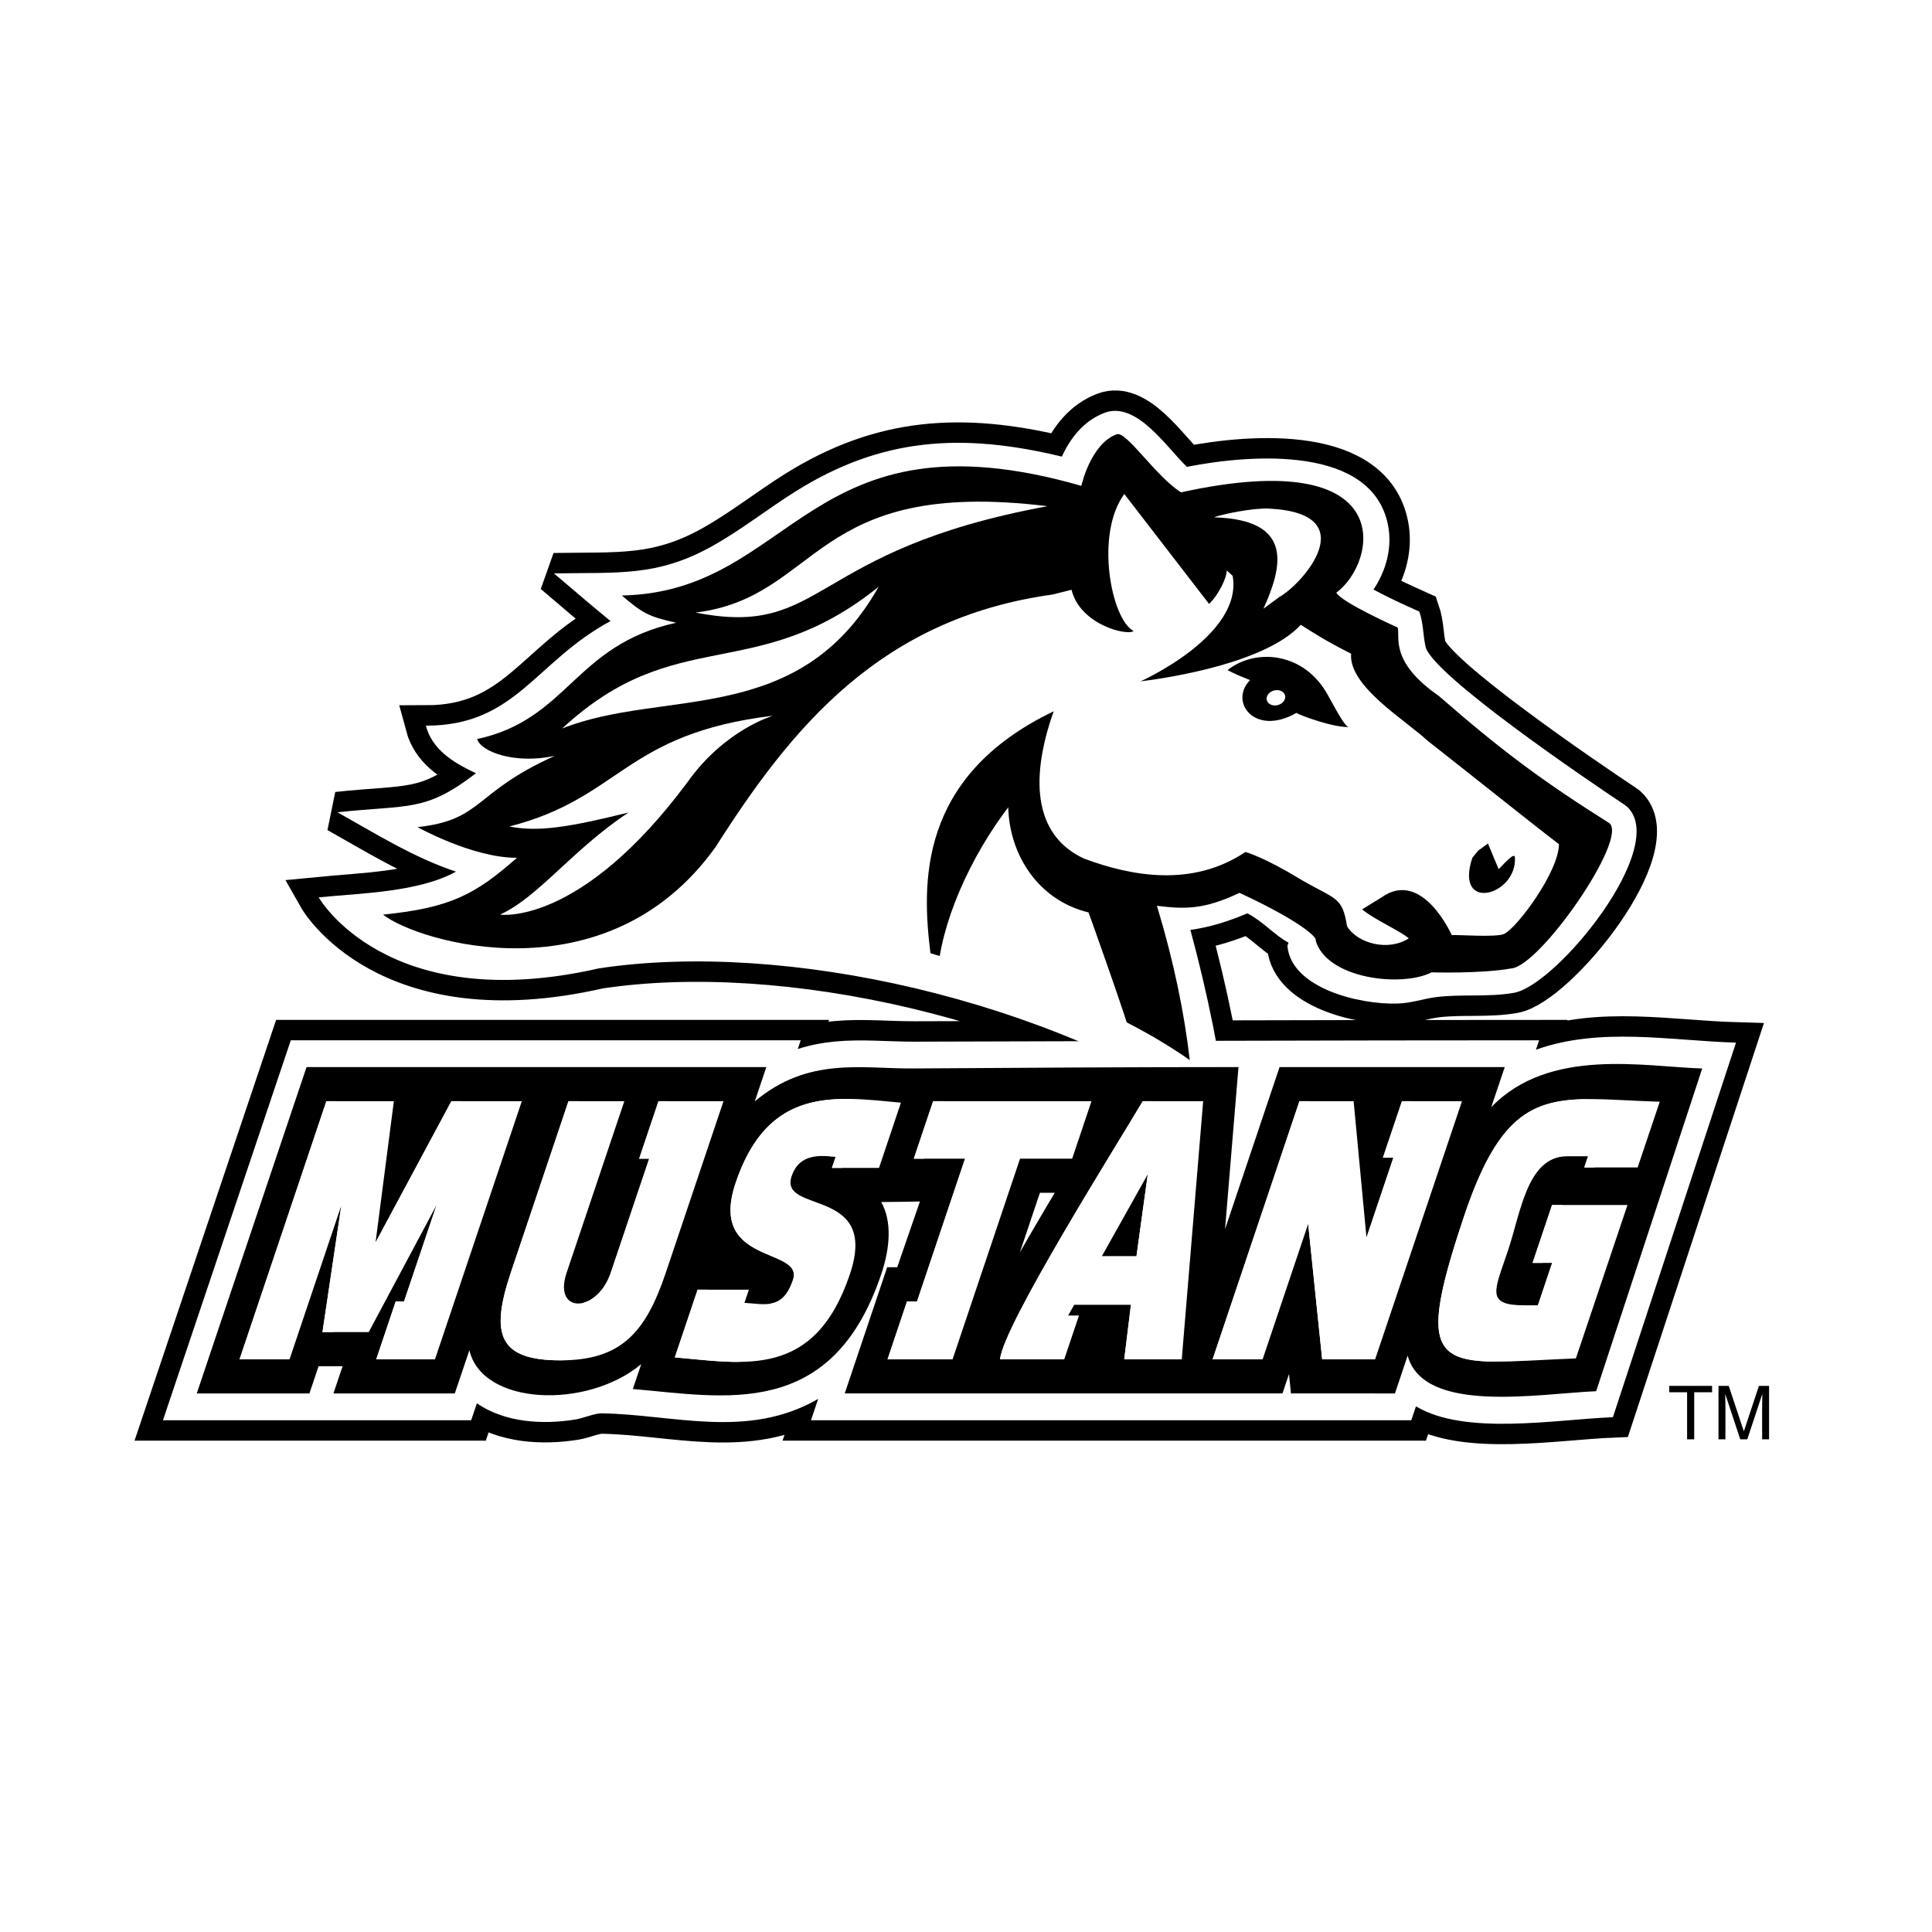 <?xml version="1.0" encoding="utf-8"?>
<!-- Generator: Adobe Illustrator 13.0.0, SVG Export Plug-In . SVG Version: 6.00 Build 14948)  -->
<!DOCTYPE svg PUBLIC "-//W3C//DTD SVG 1.0//EN" "http://www.w3.org/TR/2001/REC-SVG-20010904/DTD/svg10.dtd">
<svg version="1.0" id="Layer_1" xmlns="http://www.w3.org/2000/svg" xmlns:xlink="http://www.w3.org/1999/xlink" x="0px" y="0px"
	 width="192.756px" height="192.756px" viewBox="0 0 192.756 192.756" enable-background="new 0 0 192.756 192.756"
	 xml:space="preserve">
<g>
	<polygon fill-rule="evenodd" clip-rule="evenodd" fill="#FFFFFF" points="0,0 192.756,0 192.756,192.756 0,192.756 0,0 	"/>
	<path fill="none" stroke="#000000" stroke-width="4.073" stroke-miterlimit="2.613" d="M47.577,140.01l-0.57,1.687h-30.75
		l12.755-37.905h50.873l-0.291,0.866c1.209-0.387,2.45-0.624,3.69-0.744c2.678-0.257,5.33,0.021,7.998,0.014
		c20.76-0.058,41.517-0.136,62.276-0.136l-0.318,0.94c6.416-2.305,13.513-0.892,19.963-0.709l-12.283,37.372
		c-5.738,0.227-14.76,1.863-19.646-1.087l-0.469,1.389H80.911l0.717-2.128c-7.043,4.076-14.441,1.544-21.614,1.441
		c-0.678-0.009-1.854,0.493-2.595,0.611C54.094,142.165,50.359,141.917,47.577,140.01L47.577,140.01z M124.452,91.124
		c-1.8,0.764-3.7,1.385-5.686,1.653c1.663,6.14,3.067,12.878,3.788,19.157c-17.961-12.308-44.316-18.115-62.787-15.322
		c-21.222,4.843-27.973-7.083-27.973-7.083c4.16-0.411,10.003-0.513,13.696-2.566c-4.167-1.375-8.082-3.826-11.823-5.923
		c7.214-0.774,8.742,0.003,13.825-3.896c-2.542-1.165-4.401-2.495-5.005-4.743c8.99,0,10.857-6.351,18.427-10.438
		c-1.915-1.554-3.768-3.169-5.649-4.755c6.43-0.115,10.285,0.347,15.769-2.708c2.957-1.646,5.555-3.734,8.403-5.512
		c8.509-5.316,16.503-5.845,26.499-3.432c0.842-1.802,2.156-3.577,4.274-4.372c3.231-1.215,6.325,3.656,8.213,5.391
		c6.573-1.291,18.5-2.119,20.062,5.824c0.433,2.192-0.171,4.521-1.455,6.422c1.481,0.8,3.03,1.507,4.576,2.199
		c0.409,1.185,0.365,2.281,0.613,3.469c0.566,2.766,16.372,13.49,19.798,15.76l0.288,0.21c4.351,3.938-6.985,17.841-11.253,18.594
		c-2.621,0.459-5.246,0.105-7.793,0.432c-1.308,0.17-2.414,0.594-3.815,0.638c-3.852,0.132-10.593-1.555-10.992-5.705
		c-0.01-0.102,0.081-0.272,0.107-0.37C127.181,93.324,126.024,91.936,124.452,91.124L124.452,91.124z"/>
	<path fill-rule="evenodd" clip-rule="evenodd" fill="#FFFFFF" d="M47.577,140.01l-0.57,1.687h-30.75l12.755-37.905h50.873
		l-0.291,0.866c1.209-0.387,2.45-0.624,3.69-0.744c2.678-0.257,5.33,0.021,7.998,0.014c20.76-0.058,41.517-0.136,62.276-0.136
		l-0.318,0.94c6.416-2.305,13.513-0.892,19.963-0.709l-12.283,37.372c-5.738,0.227-14.76,1.863-19.646-1.087l-0.469,1.389H80.911
		l0.717-2.128c-7.043,4.076-14.441,1.544-21.614,1.441c-0.678-0.009-1.854,0.493-2.595,0.611
		C54.094,142.165,50.359,141.917,47.577,140.01L47.577,140.01z"/>
	<path fill-rule="evenodd" clip-rule="evenodd" fill="#FFFFFF" d="M124.452,91.124c-1.8,0.764-3.7,1.385-5.686,1.653
		c1.663,6.14,3.067,12.878,3.788,19.157c-17.961-12.308-44.316-18.115-62.787-15.322c-21.222,4.843-27.973-7.083-27.973-7.083
		c4.16-0.411,10.003-0.513,13.696-2.566c-4.167-1.375-8.082-3.826-11.823-5.923c7.214-0.774,8.742,0.003,13.825-3.896
		c-2.542-1.165-4.401-2.495-5.005-4.743c8.99,0,10.857-6.351,18.427-10.438c-1.915-1.554-3.768-3.169-5.649-4.755
		c6.43-0.115,10.285,0.347,15.769-2.708c2.957-1.646,5.555-3.734,8.403-5.512c8.509-5.316,16.503-5.845,26.499-3.432
		c0.842-1.802,2.156-3.577,4.274-4.372c3.231-1.215,6.325,3.656,8.213,5.391c6.573-1.291,18.501-2.119,20.062,5.824
		c0.433,2.192-0.171,4.521-1.454,6.422c1.48,0.8,3.029,1.507,4.575,2.199c0.409,1.185,0.365,2.281,0.613,3.469
		c0.566,2.766,16.372,13.49,19.798,15.76l0.288,0.21c4.352,3.938-6.985,17.841-11.253,18.594c-2.621,0.459-5.246,0.105-7.793,0.432
		c-1.308,0.17-2.414,0.594-3.815,0.638c-3.852,0.132-10.593-1.555-10.992-5.705c-0.01-0.102,0.081-0.272,0.107-0.37
		C127.181,93.324,126.024,91.936,124.452,91.124L124.452,91.124z"/>
	<path fill-rule="evenodd" clip-rule="evenodd" fill="#FFFFFF" d="M111.396,43.817c0.188,0.098,0.358,0.22,0.573,0.417
		c0.433,0.387,0.952,0.958,1.545,1.613c0.59,0.654,1.23,1.371,1.881,2.02c0.65,0.652,1.338,1.262,2.012,1.676l0.405,0.068
		c21.547-4.728,18.657,6.623,15.055,9.239l-0.281,0.208l0.137,0.295c0.101,0.214,0.309,0.41,0.513,0.574
		c0.218,0.18,0.496,0.367,0.799,0.56c0.605,0.376,1.37,0.791,2.121,1.171c1.133,0.58,2.232,1.093,2.695,1.3l0.014,0.693
		c0.01,0.431,0.05,0.971,0.252,1.602c0.401,1.269,1.435,2.82,3.988,4.595c6.396,5.574,10.509,8.591,16.999,12.679
		c1.254,1.242-6.729,13.472-9.527,13.727c-2.937,0.529-7.864,0.387-7.878,0.387l-0.268,0.062c-2.795,1.442-9.729,0.522-10.801-2.824
		c0.018-0.306-0.014-0.459-0.07-0.628c-0.121-0.339-0.372-0.777-0.827-1.29c-0.913-1.028-2.68-2.393-5.994-3.937l-0.235-0.109
		l-0.23,0.109c-3.523,1.673-6.319,2.308-8.921,1.986l-0.74-0.092l0.193,0.634c1.556,5.146,2.568,9.909,3.135,14.304
		c-1.854-1.235-3.872-2.396-6.026-3.465l-0.061-0.292c-3.322-1.636-2.333-1.001-5.676-1.956c-9.574-2.728-22.141-8.526-45.693-6.631
		l2.47-1.083c-9.188,4.989-19.795,2.236-23.583,0.183c5.966-0.733,8.461-2.18,12.417-5.652l0.852-0.747l-1.207,0.004
		c-3.03,0.01-6.647-1.518-8.475-2.393c2.464-0.453,3.741-1.27,5.136-2.356c0.781-0.607,1.616-1.307,2.756-2.08
		c1.13-0.767,2.567-1.609,4.582-2.515l-0.342-0.812c-3.482,0.733-6.067-0.18-6.885-0.981c2.058-0.522,3.684-1.324,5.089-2.267
		c0.764-0.517,1.464-1.077,2.135-1.657c0.66-0.571,1.294-1.168,1.938-1.765c2.537-2.363,5.135-4.688,10.076-5.771l1.917-0.417
		l-1.914-0.427c-2.326-0.516-2.991-0.797-4.369-1.911c3.872-0.265,6.936-1.436,9.688-2.971c2.974-1.66,5.602-3.757,8.545-5.601
		c5.756-3.601,12.735-6.221,26.281-2.339l0.532,0.153l0.107-0.485C108.251,48.532,109.126,44.72,111.396,43.817L111.396,43.817z"/>
	<path fill-rule="evenodd" clip-rule="evenodd" fill="#FFFFFF" d="M126.48,71.82c1.716,0.142,2.278-1.484,3.563-2.638
		c0.992,0.275,1.853-0.937,2.165-0.084c1.877,5.128,9.634,8.692,12.896,11.633C136.234,79.03,131.877,72.975,126.48,71.82
		L126.48,71.82z"/>
	<path fill-rule="evenodd" clip-rule="evenodd" fill="#FFFFFF" d="M125.28,80.14c0.688-0.258,4.392,2.962,10.006,6.208
		c0.901,0.482,0.408,3.326,0.318,3.249c0,0,3.748-4.766,9.202,0.03c-0.011-4.304,3.087-5.522,3.646-5.472l-0.713,4.308
		c3.19-0.193,8.906-3.679,9.037-6.554c6.999,4.416-5.417,10.638-6.681,11.251c-0.737,0.404-5.461,2.513-5.772,2.59
		c0,0-1.119-4.772-2.33-5.326l-4.123,0.693c0.287,0.909,1.944,1.818,2.682,2.502c-2.041,1.323-6.101,2.104-7.153,0.375
		c-0.483-3.021-0.503-3.583-4.11-5.699c-3.868-1.484-5.818-1.3-5.818-1.3c-5.304,3.547-10.601,0.42-15.311-1.334
		c-4.033-1.86-6.69-4.28-5.303-10.078l2.27-4.623C106.568,80.021,110.916,85.568,125.28,80.14L125.28,80.14z M113.111,63.026
		c-1.368-1.192-5.136-4.63-5.672-5.39c0.135-1.273,0.383-2.709,1.083-2.658c0.355,0.615,3.714-7.284,4.204-6.531
		c0.6,0.967-0.413,10.196,2.453,12.993C114.817,63.215,114.134,63.093,113.111,63.026L113.111,63.026z"/>
	<path fill-rule="evenodd" clip-rule="evenodd" d="M38.217,91.25c6.758-0.675,9.215-2.022,13.362-5.668
		c-4.412,0.017-9.922-3.059-9.922-3.059c6.583-0.727,5.523-3.438,13.689-7.107c-4.076,0.859-7.385-0.448-7.74-1.68
		c9.142-1.989,9.682-9.375,19.862-11.606c-2.854-0.634-3.352-0.964-5.431-2.718c17.293-0.333,18.44-18.798,45.851-10.94
		c0,0,0.909-4.178,3.527-5.146c0.958-0.356,3.918,4.243,6.422,5.794c22.021-4.83,19.53,7.067,15.491,10.004
		c0.438,0.94,6.113,3.482,6.113,3.482c0.289,0.917-0.871,3.371,4.117,6.833c6.409,5.591,10.513,8.598,17.012,12.688
		c1.885,1.585-6.881,14.226-9.774,14.491c-3.007,0.543-7.972,0.394-7.972,0.394c-2.946,1.521-10.512,0.655-11.571-3.221
		c0.201-0.133-1.032-1.66-7.586-4.712c-3.57,1.695-5.491,1.633-8.24,1.293c1.687,5.571,2.735,10.695,3.275,15.394
		c-2.142-1.5-4.516-2.895-7.09-4.161c-1.29-6.252-2.979-10.38-2.979-10.38c-8.669-2.102-11.381-14.833-3.507-20.261
		c-2.595,7.332-1.643,12.545,3.033,14.7c4.71,1.755,10.795,2.89,16.098-0.662c0,0,1.823,0.489,5.427,2.692
		c3.607,2.108,4.23,1.7,4.71,4.718c1.052,1.728,4.117,2.532,6.158,1.209c-0.737-0.684-3.581-1.953-4.65-2.896l1.971-1.215
		c4.037-2.84,6.974,3.795,6.974,3.795c0.312-0.084,4.513,0.262,5.25-0.143c1.264-0.614,5.406-6.15,5.443-8.937
		c-2.903-2.213-7.988-6.307-13.11-10.322c-2.27-2.105-7.888-5.448-7.63-8.683c-2.521-1.283-3.419-1.871-5.021-2.882
		c-3.417,3.72-12.719,5.244-15.984,5.638c0,0,10.244-4.559,9.188-10.522c-0.274-0.258-0.462-0.435-0.6-0.529
		c0.03,0.743-0.892,2.546-1.757,3.326l-8.454-10.964c-2.96,4.036-1.287,12.539,0.926,13.663c-0.551,0.522-5.323-0.575-6.192-4.108
		l-1.873,0.472c-17.187,2.373-26.036,13.245-33.639,25.192C60.489,99.752,41.583,93.948,38.217,91.25L38.217,91.25z M122.478,66.851
		c2.839-2.233,7.673-1.769,10.007,2.505c0.656,1.154,1.683,3.184,2.088,3.18c-1.476,0.062-4.74-1.106-5.229-1.409
		c-4.18,2.394-6.758-1.136-4.623-3.271C123.067,67.21,122.478,66.851,122.478,66.851L122.478,66.851z M146.898,85.577l0.562-0.691
		l0.992-0.73l1.066,2.556c0.201-0.132,1.586-1.825,1.626-1.174C151.374,89.359,145.058,91.094,146.898,85.577L146.898,85.577z"/>
	<path fill-rule="evenodd" clip-rule="evenodd" fill="#FFFFFF" d="M126.611,50.742c9.645,0.489,3.255,7.603,1.039,8.812
		l-1.596,1.174c1.83-4.056,3.181-8.89-4.935-9.114C121.878,51.318,124.969,50.663,126.611,50.742L126.611,50.742z"/>
	<path fill-rule="evenodd" clip-rule="evenodd" fill="#FFFFFF" d="M126.373,69.676c0.017-0.425,0.449-0.791,0.962-0.822
		s0.912,0.285,0.893,0.708c-0.021,0.422-0.45,0.788-0.963,0.822C126.752,70.412,126.353,70.096,126.373,69.676L126.373,69.676z"/>
	<path fill-rule="evenodd" clip-rule="evenodd" fill="#FFFFFF" d="M104.507,50.504c-23.958,4.413-22.095,13.177-35.101,10.611
		C81.92,59.567,80.877,47.599,104.507,50.504L104.507,50.504z M87.655,58.549c-7.938,14.076-21.511,10.114-31.567,14.133
		C67.469,62.129,75.383,68.403,87.655,58.549L87.655,58.549z"/>
	<path fill-rule="evenodd" clip-rule="evenodd" fill="#FFFFFF" d="M49.89,91.25c3.838-1.751,7.217-6.477,12.812-10.183
		c-5.823,1.429-8.933,1.976-11.886,1.391c11.195-2.854,11.42-9.253,26.314-11.052c0,0-4.793,1.364-8.528,6.615
		C57.875,92.465,49.89,91.25,49.89,91.25L49.89,91.25z"/>
	<path fill-rule="evenodd" clip-rule="evenodd" fill="#FFFFFF" d="M105.016,70.996c-7.377,5.913-5.088,17.936,3.581,20.034
		c0,0,2.825,7.789,4.243,12.287c-4.173-2.151-6.952-3.106-12.118-4.491c-0.681-1.999-7.357-0.457-7.398-0.461
		C92.459,98.272,95.362,75.768,105.016,70.996L105.016,70.996z"/>
	<path fill-rule="evenodd" clip-rule="evenodd" d="M105.093,70.982c-2.27,4.619-1.22,5.774-2.5,7.168
		c-4.59,5.007-7.942,11.863-8.833,17.229c-0.295-0.087-0.7-0.196-0.929-0.281C91.979,88.222,91.547,77.489,105.093,70.982
		L105.093,70.982z"/>
	<path fill-rule="evenodd" clip-rule="evenodd" d="M101.748,124.962c0.522-0.92,1.065-1.859,1.619-2.8
		c0.616-1.057,1.243-2.118,1.866-3.156h-1.481L101.748,124.962L101.748,124.962z M84.279,139.025l4.234-12.59h1.002l2.266-6.562
		c0,0-3.205,0.061-3.859,0.054c1.076,1.922,0.891,4.55,0.003,7.189c-4.941,14.688-15.722,12.23-24.786,11.467l0.835-2.481
		c-5.427,4.532-15.876,4.131-17.143-1.392l-1.456,4.314H33.267l0.915-2.719h-2.397l-0.915,2.719H19.63l10.954-32.562h45.872
		l-1.151,3.424c5.327-4.477,10.664-3.251,15.766-3.286c10.841-0.071,21.679-0.138,32.492-0.138l-1.341,16.173l5.441-16.173h22.466
		l-1.348,4.001c5.802-6.021,15.289-4.032,21.048-3.859l-10.579,32.196c-5.679,0.233-17.2,2.342-18.809-3.548l-1.268,3.771H128.8
		l-0.197-1.935l-0.651,1.935H84.279L84.279,139.025z"/>
	<path fill-rule="evenodd" clip-rule="evenodd" fill="#FFFFFF" d="M154.85,120.221h7.525l-5.148,15.305
		c-13.523,0.561-16.657,2.186-11.119-14.287c4.542-13.499,9.121-11.632,19.486-11.32l-2.206,6.559h-5.323l0.375-1.117h-2.078
		c-4.003,0-4.639,5.635-5.916,9.427c-1.345,4.005-2.264,5.444,1.662,5.444h1.331l1.421-4.229h-1.954L154.85,120.221L154.85,120.221z
		 M120.982,135.624l8.662-25.757h5.407l1.283,13.608l2.682-7.97h-1.042l1.897-5.639h5.99l-8.665,25.757h-5.283l-1.397-13.51
		l-4.546,13.51H120.982L120.982,135.624z M114.513,117.159l-4.575,8.163h3.449L114.513,117.159L114.513,117.159z M99.776,135.624
		c0.278-3.334,11.793-21.612,14.237-25.757h6.027l-2.136,25.757h-5.739l0.667-5.445h-5.654l-0.61,1.069h1.082l-1.472,4.376H99.776
		L99.776,135.624z M91.171,115.601l1.928-5.733h15.798l-1.927,5.733h-5.2l-6.733,20.023H88.55l1.944-5.784h0.999l4.79-14.239H91.171
		L91.171,115.601z M67.327,135.427l2.273-6.754h5.116l-0.443,1.312c2.085,0.127,3.829,0.73,4.844-2.284
		c1.119-3.326-8.511-1.398-5.726-9.67c3.265-9.712,9.977-8.626,16.496-8.018l-2.188,6.511h-4.697l0.375-1.117
		c-1.481-0.118-3.617-0.377-4.395,1.945c-1.284,3.811,8.767,1.004,5.816,9.765C81.266,137.63,74.247,136.014,67.327,135.427
		L67.327,135.427z M56.718,109.867h5.571l-5.753,17.104c-1.398,4.159,3.044,4.057,4.405,0l3.828-11.37h-1l1.928-5.733h6.486
		l-5.753,17.104c-2.014,5.985-4.457,8.749-10.508,8.749c-6.142,0-7.043-2.546-4.958-8.749L56.718,109.867L56.718,109.867z
		 M32.562,109.867h6.734l-1.827,14.094l7.567-14.094h7.026l-8.665,25.757h-5.86l1.944-5.784h0.832l3.221-9.572l-6.745,12.634h-4.615
		l1.88-12.634l-5.167,15.356H23.9L32.562,109.867L32.562,109.867z"/>
	<path fill-rule="evenodd" clip-rule="evenodd" fill="#FFFFFF" d="M136.335,123.476l2.682-7.97h-1.042l1.897-5.639h1.019
		l-1.896,5.639h1.038l-3.357,10.041L136.335,123.476L136.335,123.476z M153.438,130.23l1.421-4.229h1.02l-1.425,4.229H153.438
		L153.438,130.23z M159.08,116.477h-1.016l0.375-1.117h1.016L159.08,116.477L159.08,116.477z M149.908,135.845
		c-7.153,0.102-8.145-1.687-3.801-14.606c3.482-10.346,6.986-11.666,13.104-11.577c-5.498,0.091-8.803,1.819-12.085,11.577
		C142.992,133.52,143.688,135.742,149.908,135.845L149.908,135.845z M154.85,120.221h1.02l-1.948,5.78h-1.016L154.85,120.221
		L154.85,120.221z M132.934,135.624h-1.02l-1.397-13.51l0.838-2.223L132.934,135.624L132.934,135.624z M120.982,135.624
		l8.662-25.757h1.016l-8.662,25.757H120.982L120.982,135.624z M113.387,125.322l1.126-8.163l1.401-2.926l-1.509,11.089H113.387
		L113.387,125.322z M113.182,135.624h-1.016l0.667-5.445h1.016L113.182,135.624L113.182,135.624z M99.776,135.624
		c0.278-3.334,11.793-21.612,14.237-25.757h1.016c-2.44,4.145-13.955,22.423-14.237,25.757H99.776L99.776,135.624z M89.566,135.624
		H88.55l1.944-5.784h0.999l4.79-14.239h1.02l-4.79,14.239h-0.999L89.566,135.624L89.566,135.624z M91.171,115.601l1.928-5.733h1.016
		l-1.928,5.733H91.171L91.171,115.601z M84.018,116.524h-1.016l0.375-1.117c-0.235-0.017-0.483-0.041-0.74-0.054
		c0.61-0.049,1.223,0.009,1.76,0.054L84.018,116.524L84.018,116.524z M76.656,130.099c1.02-0.106,1.867-0.629,2.461-2.397
		c1.119-3.326-8.511-1.398-5.726-9.67c2.444-7.271,6.825-8.49,11.608-8.384c-4.385,0.098-8.323,1.629-10.593,8.384
		c-2.782,8.271,6.846,6.344,5.725,9.67C79.352,130.03,78.131,130.199,76.656,130.099L76.656,130.099z M67.327,135.427l2.273-6.754
		h1.02l-2.272,6.754c1.917,0.163,3.844,0.407,5.702,0.444C71.883,135.927,69.6,135.62,67.327,135.427L67.327,135.427z
		 M58.219,129.979c1.006-0.271,2.143-1.279,2.723-3.008l3.828-11.37h-1l1.928-5.733h1.018l-1.927,5.733h0.996l-3.826,11.37
		C61.17,129.327,59.34,130.35,58.219,129.979L58.219,129.979z M56.718,109.867h1.019l-5.756,17.104
		c-2.025,6.022-1.233,8.599,4.438,8.74l-0.496,0.009c-6.142,0-7.043-2.546-4.958-8.749L56.718,109.867L56.718,109.867z
		 M33.188,132.901h-1.015l1.88-12.634l1.328-3.988L33.188,132.901L33.188,132.901z M38.553,135.624h-1.016l1.944-5.784h0.832
		l3.151-9.304l2.488-4.525l-4.62,13.829h-0.834L38.553,135.624L38.553,135.624z M37.469,123.961l7.567-14.094h1.016l-8.709,16.164
		L37.469,123.961L37.469,123.961z M32.562,109.867h1.019l-8.665,25.757H23.9L32.562,109.867L32.562,109.867z"/>
	<polygon fill-rule="evenodd" clip-rule="evenodd" points="166.542,138.269 170.816,138.269 170.816,138.906 169.032,138.906 
		169.032,143.601 168.322,143.601 168.322,138.906 166.542,138.906 166.542,138.269 	"/>
	<path fill-rule="evenodd" clip-rule="evenodd" d="M175.808,143.601v-3.15c0-0.155,0.017-0.831,0.017-1.326h-0.017l-1.481,4.477
		h-0.701l-1.481-4.471h-0.017c0,0.489,0.017,1.165,0.017,1.32v3.15h-0.69v-5.332h1.02l1.501,4.508h0.018l1.494-4.508h1.013v5.332
		H175.808L175.808,143.601z"/>
</g>
</svg>
